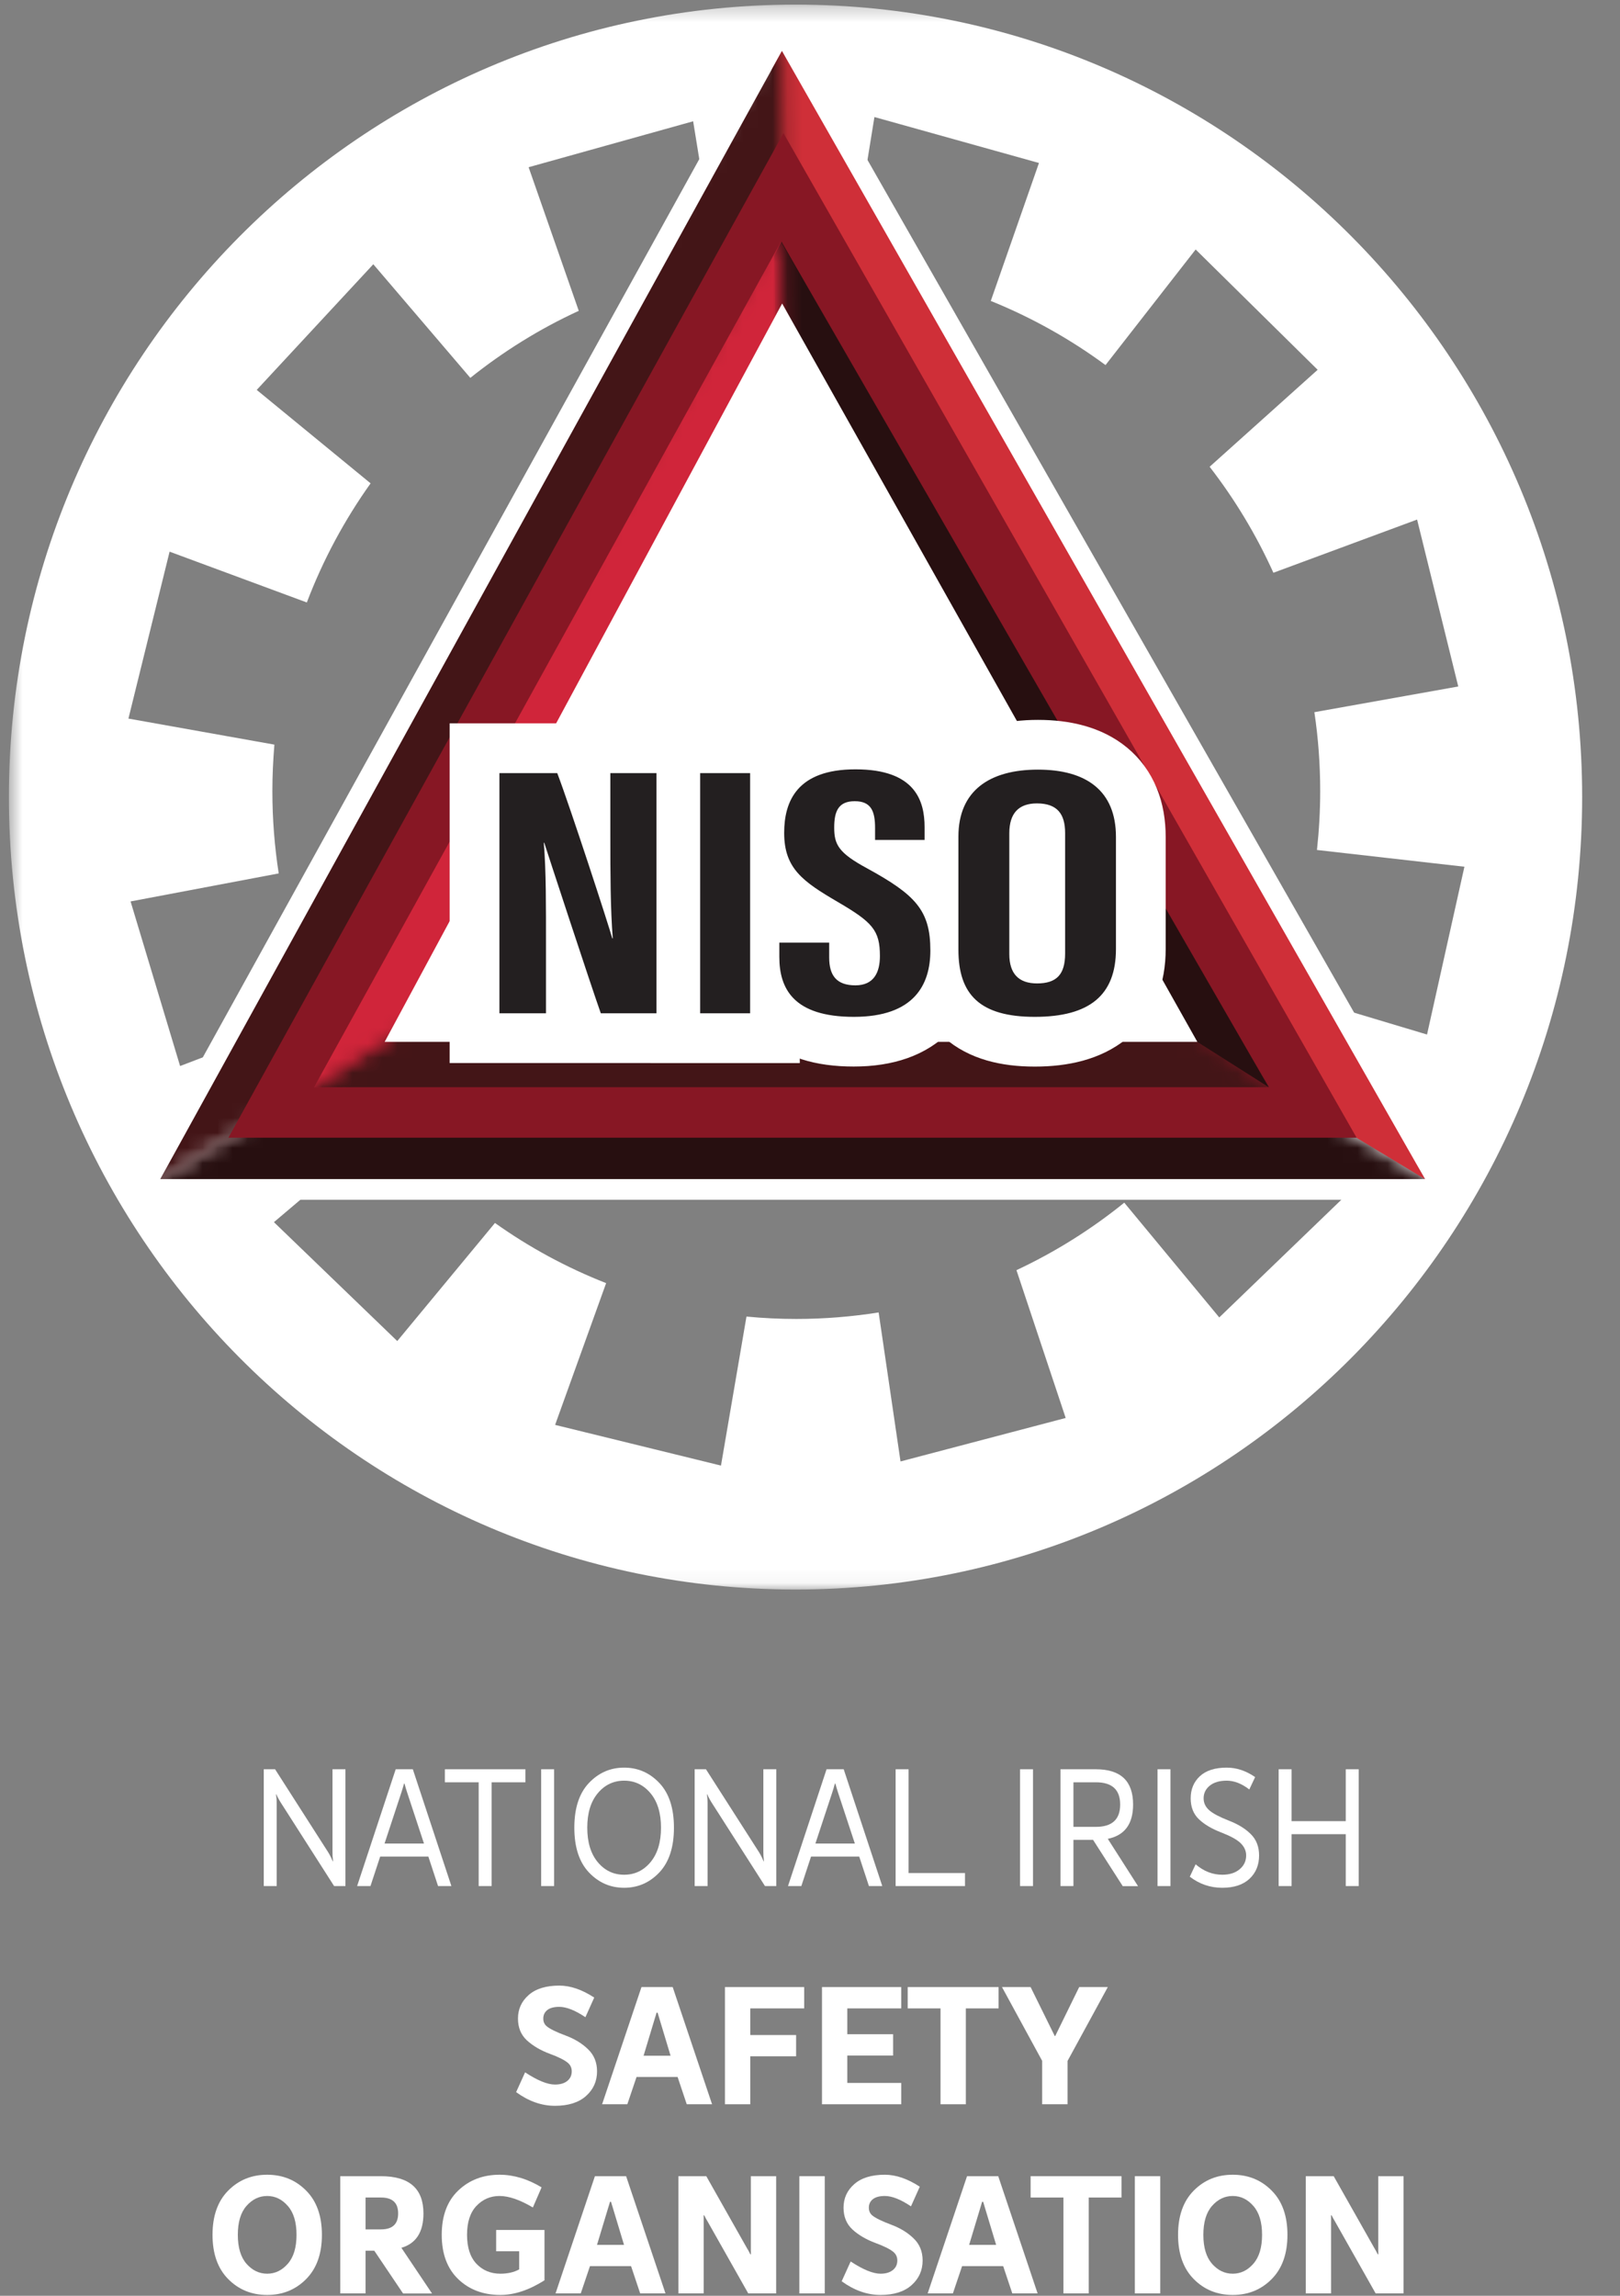 <svg width="108" height="153" viewBox="0 0 108 153" fill="none" xmlns="http://www.w3.org/2000/svg">
    <rect x="0" y="0" width="108" height="153" fill="#808080" stroke="none"/>
    <mask id="mask0_9553_13342" style="mask-type:luminance" maskUnits="userSpaceOnUse" x="0" y="0" width="108" height="106">
        <path d="M107.505 0.307H0.594V105.933H107.505V0.307Z" fill="white" />
    </mask>
    <g mask="url(#mask0_9553_13342)">
        <path d="M53.036 0.307C24.076 0.307 0.594 23.951 0.594 53.12C0.594 82.29 24.072 105.933 53.036 105.933C82 105.933 105.477 82.29 105.477 53.12C105.477 23.951 82 0.307 53.036 0.307ZM85.42 66.031C84.393 68.565 83.081 70.948 81.523 73.145L81.542 73.133L89.506 79.876L81.284 87.799L74.951 80.151C72.758 81.925 70.346 83.44 67.764 84.649L71.046 94.499L60.034 97.397L58.576 87.466C56.787 87.749 54.952 87.9 53.086 87.9C51.966 87.9 50.858 87.846 49.765 87.741L48.065 97.672L37.007 94.96L40.408 85.513C37.765 84.475 35.279 83.126 32.998 81.503L26.484 89.373L18.262 81.449L25.984 74.912C24.152 72.649 22.598 70.15 21.367 67.468L12.006 71.045L8.705 60.075L18.581 58.208C18.304 56.421 18.158 54.589 18.158 52.725C18.158 51.679 18.208 50.644 18.293 49.625L8.562 47.889L11.306 36.765L20.455 40.151C21.536 37.307 22.971 34.645 24.707 32.212L17.115 25.985L24.887 17.611L31.355 25.183C33.563 23.416 35.987 21.909 38.584 20.715L35.241 11.144L46.21 8.083L47.807 17.945C49.527 17.681 51.289 17.546 53.086 17.546C54.302 17.546 55.506 17.608 56.687 17.732L58.295 7.8L69.264 10.862L66.052 20.056C68.787 21.161 71.354 22.602 73.701 24.33L79.71 16.627L87.844 24.644L80.642 31.107C82.319 33.273 83.75 35.641 84.893 38.171L94.473 34.626L97.217 45.75L87.625 47.463C87.883 49.179 88.013 50.939 88.013 52.729C88.013 54.054 87.936 55.36 87.798 56.646L97.628 57.762L95.135 68.945L85.424 66.035L85.42 66.031Z" fill="white" />
        <path d="M52.312 3.453V9.095L15.561 76.001L11.025 78.69L52.312 3.453Z" fill="#270F10" />
        <path d="M8.274 79.957H97.394L52.12 0.655L8.274 79.957Z" fill="white" />
    </g>
    <mask id="mask1_9553_13342" style="mask-type:luminance" maskUnits="userSpaceOnUse" x="7" y="67" width="91" height="17">
        <path d="M8.135 80.352L7.331 83.173L97.444 79.98L79.218 69.042L28.185 67.876C28.185 67.876 7.535 80.294 8.135 80.352Z" fill="white" />
    </mask>
    <g mask="url(#mask1_9553_13342)">
        <path d="M10.686 78.578H95.001L52.128 3.395L10.686 78.578Z" fill="#270F10" />
    </g>
    <path d="M51.447 4.635L51.735 23.424L79.041 68.949L94.997 78.578H95.001L52.128 3.395L51.447 4.635Z" fill="#CF2F38" />
    <mask id="mask2_9553_13342" style="mask-type:luminance" maskUnits="userSpaceOnUse" x="6" y="1" width="47" height="80">
        <path d="M6.604 76.252L7.943 80.325L25.845 69.266L52.439 25.225C52.439 25.225 52.031 2.395 52.166 1.984L6.6 76.252H6.604Z" fill="white" />
    </mask>
    <g mask="url(#mask2_9553_13342)">
        <path d="M10.686 78.577H95.001L52.128 3.395L10.686 78.577Z" fill="#431517" />
    </g>
    <path d="M15.226 75.822H90.441L52.232 8.874L15.226 75.822Z" fill="#871724" />
    <mask id="mask3_9553_13342" style="mask-type:luminance" maskUnits="userSpaceOnUse" x="18" y="65" width="68" height="11">
        <path d="M18.597 74.102L20.286 75.912L85.882 73.408L74.936 65.318L32.055 65.163C32.055 65.163 18.173 74.055 18.597 74.102Z" fill="white" />
    </mask>
    <g mask="url(#mask3_9553_13342)">
        <path d="M20.936 72.455H84.612L52.082 16.1L20.936 72.455Z" fill="#431517" />
    </g>
    <path d="M51.612 17.03L51.82 31.115L76.805 67.522L84.578 72.451L52.097 16.104L51.612 17.03Z" fill="#270F10" />
    <mask id="mask4_9553_13342" style="mask-type:luminance" maskUnits="userSpaceOnUse" x="18" y="15" width="35" height="59">
        <path d="M19.77 70.723L18.708 73.893L29.87 66.674L52.316 32.464C52.316 32.464 52.028 15.349 52.124 15.043L19.77 70.719V70.723Z" fill="white" />
    </mask>
    <g mask="url(#mask4_9553_13342)">
        <path d="M20.932 72.463H84.278L52.066 16.104L20.932 72.463Z" fill="#D0253A" />
    </g>
    <path d="M25.645 69.433H79.822L52.143 20.227L25.645 69.433Z" fill="white" />
    <path d="M33.294 67.53V51.524H37.15C38.011 53.783 40.586 61.683 40.816 62.532H40.851C40.697 60.563 40.689 58.312 40.689 55.681V51.524H43.764V67.53H40.054C39.373 65.616 36.499 56.84 36.284 56.166H36.253C36.411 58.103 36.399 60.273 36.399 63.152V67.53H33.298H33.294ZM50.008 51.524V67.53H46.676V51.524H50.008ZM55.279 62.822V63.811C55.279 65 55.76 65.667 57.026 65.667C58.292 65.667 58.661 64.756 58.661 63.714C58.661 61.993 58.161 61.459 55.845 60.106C53.521 58.746 52.278 57.878 52.278 55.507C52.278 53.399 53.14 51.268 57.037 51.272C61.023 51.272 61.639 53.38 61.639 55.119V55.976H58.338V55.185C58.338 54.069 58.084 53.395 56.98 53.395C55.875 53.395 55.614 54.093 55.614 55.154C55.614 56.286 55.902 56.84 57.803 57.867C61.035 59.637 62.024 60.668 62.024 63.346C62.024 65.616 60.95 67.767 56.922 67.767C52.894 67.767 51.955 65.88 51.955 63.772V62.822H55.287H55.279ZM74.397 55.774V63.249C74.397 66.318 72.643 67.767 68.984 67.767C65.325 67.767 63.894 66.279 63.894 63.291V55.755C63.894 52.69 65.975 51.291 69.195 51.291C72.416 51.291 74.397 52.694 74.397 55.774ZM67.287 55.53V63.582C67.287 64.911 67.933 65.539 69.134 65.539C70.427 65.539 71.008 64.957 71.008 63.547V55.515C71.008 54.244 70.481 53.542 69.13 53.542C67.93 53.542 67.287 54.178 67.287 55.534V55.53Z" fill="white" />
    <mask id="mask5_9553_13342" style="mask-type:luminance" maskUnits="userSpaceOnUse" x="0" y="0" width="108" height="106">
        <path d="M107.505 0.307H0.594V105.933H107.505V0.307Z" fill="white" />
    </mask>
    <g mask="url(#mask5_9553_13342)">
        <path d="M36.395 67.53V63.152C36.395 60.273 36.407 58.103 36.249 56.165H36.28C36.495 56.836 39.37 65.616 40.05 67.53H43.76V51.52H40.685V55.677C40.685 58.308 40.693 60.559 40.847 62.528H40.812C40.581 61.679 38.007 53.779 37.146 51.52H33.29V67.53H36.392H36.395Z" stroke="white" stroke-width="6.63" stroke-miterlimit="10" />
    </g>
    <path d="M50.004 51.523H46.676V67.534H50.004V51.523Z" stroke="white" stroke-width="6.63" stroke-miterlimit="10" />
    <mask id="mask6_9553_13342" style="mask-type:luminance" maskUnits="userSpaceOnUse" x="0" y="0" width="108" height="106">
        <path d="M107.505 0.307H0.594V105.933H107.505V0.307Z" fill="white" />
    </mask>
    <g mask="url(#mask6_9553_13342)">
        <path d="M51.947 62.819V63.768C51.947 65.876 52.92 67.763 56.914 67.763C60.908 67.763 62.016 65.612 62.016 63.338C62.016 60.66 61.027 59.63 57.795 57.859C55.898 56.828 55.61 56.274 55.61 55.143C55.61 54.081 55.894 53.384 56.976 53.384C58.057 53.384 58.334 54.058 58.334 55.174V55.964H61.635V55.108C61.635 53.372 61.019 51.264 57.033 51.26C53.136 51.26 52.274 53.388 52.274 55.495C52.274 57.863 53.517 58.735 55.841 60.095C58.157 61.451 58.657 61.982 58.657 63.702C58.657 64.741 58.322 65.655 57.022 65.655C55.721 65.655 55.275 64.993 55.275 63.803V62.815H51.943L51.947 62.819Z" stroke="white" stroke-width="6.63" stroke-miterlimit="10" />
        <path d="M69.134 53.539C70.484 53.539 71.011 54.24 71.011 55.511V63.547C71.011 64.954 70.43 65.539 69.138 65.539C67.937 65.539 67.291 64.915 67.291 63.586V55.534C67.291 54.178 67.937 53.542 69.134 53.542V53.539ZM69.195 51.291C65.975 51.291 63.894 52.69 63.894 55.755V63.291C63.894 66.279 65.475 67.767 68.984 67.767C72.493 67.767 74.397 66.318 74.397 63.249V55.774C74.397 52.694 72.47 51.291 69.195 51.291Z" stroke="white" stroke-width="6.63" stroke-miterlimit="10" />
    </g>
    <path d="M33.294 67.53V51.524H37.15C38.011 53.783 40.586 61.683 40.816 62.532H40.851C40.697 60.563 40.689 58.312 40.689 55.681V51.524H43.764V67.53H40.054C39.373 65.616 36.499 56.84 36.284 56.166H36.253C36.411 58.103 36.399 60.273 36.399 63.152V67.53H33.298H33.294ZM50.008 51.524V67.53H46.676V51.524H50.008ZM55.279 62.822V63.811C55.279 65 55.76 65.667 57.026 65.667C58.292 65.667 58.661 64.756 58.661 63.714C58.661 61.993 58.161 61.459 55.845 60.106C53.521 58.746 52.278 57.878 52.278 55.507C52.278 53.399 53.14 51.268 57.037 51.272C61.023 51.272 61.639 53.38 61.639 55.119V55.976H58.338V55.185C58.338 54.069 58.084 53.395 56.98 53.395C55.875 53.395 55.614 54.093 55.614 55.154C55.614 56.286 55.902 56.84 57.803 57.867C61.035 59.637 62.024 60.668 62.024 63.346C62.024 65.616 60.95 67.767 56.922 67.767C52.894 67.767 51.955 65.88 51.955 63.772V62.822H55.287H55.279ZM74.397 55.774V63.249C74.397 66.318 72.643 67.767 68.984 67.767C65.325 67.767 63.894 66.279 63.894 63.291V55.755C63.894 52.69 65.975 51.291 69.195 51.291C72.416 51.291 74.397 52.694 74.397 55.774ZM67.287 55.53V63.582C67.287 64.911 67.933 65.539 69.134 65.539C70.427 65.539 71.008 64.957 71.008 63.547V55.515C71.008 54.244 70.481 53.542 69.13 53.542C67.93 53.542 67.287 54.178 67.287 55.534V55.53Z" fill="#231F20" />
    <path d="M86.106 122.237V125.695H85.244V117.911H86.106V121.369H89.717V117.911H90.58V125.695H89.717V122.237H86.106Z" fill="white" />
    <path d="M81.389 122.112C80.771 121.873 80.281 121.58 79.918 121.233C79.559 120.885 79.379 120.424 79.379 119.849C79.379 119.244 79.584 118.752 79.993 118.372C80.403 117.992 81 117.802 81.783 117.802C82.437 117.802 83.068 118.012 83.675 118.432L83.287 119.257C82.78 118.866 82.279 118.671 81.783 118.671C81.298 118.671 80.919 118.783 80.646 119.007C80.376 119.228 80.241 119.508 80.241 119.849C80.241 120.167 80.374 120.438 80.64 120.663C80.881 120.869 81.31 121.093 81.928 121.336C82.547 121.575 83.035 121.877 83.395 122.242C83.758 122.604 83.939 123.075 83.939 123.654C83.939 124.294 83.725 124.814 83.298 125.212C82.87 125.61 82.264 125.809 81.481 125.809C80.683 125.809 79.963 125.563 79.32 125.071L79.708 124.246C80.25 124.709 80.841 124.94 81.481 124.94C81.966 124.94 82.353 124.819 82.64 124.577C82.931 124.334 83.077 124.027 83.077 123.654C83.077 123.335 82.944 123.053 82.678 122.807C82.437 122.583 82.008 122.351 81.389 122.112Z" fill="white" />
    <path d="M78.031 125.695H77.169V117.911H78.031V125.695Z" fill="white" />
    <path d="M73.061 121.749C74.139 121.749 74.678 121.253 74.678 120.261C74.678 119.273 74.139 118.779 73.061 118.779H71.562V121.749H73.061ZM72.872 122.617H71.562V125.695H70.7V117.911H73.061C74.713 117.911 75.54 118.694 75.54 120.261C75.54 121.557 74.978 122.319 73.853 122.547L75.869 125.701H74.85L72.872 122.617Z" fill="white" />
    <path d="M68.867 125.695H68.004V117.911H68.867V125.695Z" fill="white" />
    <path d="M59.709 125.695V117.911H60.572V124.827H64.334V125.695H59.709Z" fill="white" />
    <path d="M56.991 122.862L55.864 119.447C55.81 119.284 55.753 119.091 55.692 118.866H55.659C55.598 119.091 55.541 119.284 55.487 119.447L54.36 122.862H56.991ZM54.069 123.73L53.422 125.695H52.533L55.104 117.911H56.247L58.818 125.695H57.929L57.282 123.73H54.069Z" fill="white" />
    <path d="M47.124 119.572L47.145 119.735C47.163 119.861 47.172 120.003 47.172 120.158V125.695H46.31V117.911H47.064L50.611 123.453C50.679 123.565 50.74 123.678 50.794 123.79L50.907 124.045H50.929C50.911 123.857 50.9 123.736 50.897 123.681C50.893 123.627 50.891 123.527 50.891 123.383V117.911H51.754V125.695H50.999L47.415 120.088C47.346 119.975 47.289 119.872 47.242 119.778L47.14 119.572H47.124Z" fill="white" />
    <path d="M41.609 125.809C40.689 125.809 39.906 125.467 39.259 124.783C38.612 124.095 38.289 123.102 38.289 121.803C38.289 120.504 38.612 119.512 39.259 118.828C39.906 118.144 40.689 117.802 41.609 117.802C42.529 117.802 43.312 118.144 43.959 118.828C44.606 119.512 44.929 120.504 44.929 121.803C44.929 123.102 44.606 124.095 43.959 124.783C43.312 125.467 42.529 125.809 41.609 125.809ZM41.609 124.94C42.313 124.94 42.899 124.662 43.366 124.104C43.833 123.543 44.067 122.776 44.067 121.803C44.067 120.829 43.833 120.064 43.366 119.507C42.899 118.949 42.313 118.671 41.609 118.671C40.905 118.671 40.319 118.949 39.852 119.507C39.385 120.064 39.151 120.829 39.151 121.803C39.151 122.776 39.385 123.543 39.852 124.104C40.319 124.662 40.905 124.94 41.609 124.94Z" fill="white" />
    <path d="M36.941 125.695H36.078V117.911H36.941V125.695Z" fill="white" />
    <path d="M32.773 118.779V125.695H31.911V118.779H29.658V117.911H35.026V118.779H32.773Z" fill="white" />
    <path d="M28.266 122.862L27.14 119.447C27.086 119.284 27.028 119.091 26.967 118.866H26.935C26.874 119.091 26.816 119.284 26.762 119.447L25.636 122.862H28.266ZM25.345 123.73L24.698 125.695H23.808L26.38 117.911H27.522L30.093 125.695H29.204L28.557 123.73H25.345Z" fill="white" />
    <path d="M18.399 119.572L18.42 119.735C18.438 119.861 18.447 120.003 18.447 120.158V125.695H17.585V117.911H18.339L21.886 123.453C21.954 123.565 22.015 123.678 22.069 123.79L22.183 124.045H22.204C22.186 123.857 22.175 123.736 22.172 123.681C22.168 123.627 22.166 123.527 22.166 123.383V117.911H23.029V125.695H22.274L18.69 120.088C18.621 119.975 18.564 119.872 18.517 119.778L18.415 119.572H18.399Z" fill="white" />
    <path d="M69.478 137.344L66.799 132.426H68.707L70.319 135.693H70.345L71.946 132.426H73.854L71.17 137.349V140.237H69.478V137.344Z" fill="white" />
    <path d="M64.389 133.848V140.237H62.702V133.848H60.513V132.426H66.572V133.848H64.389Z" fill="white" />
    <path d="M60.081 132.426V133.848H56.486V135.569H59.542V136.991H56.486V138.815H60.081V140.237H54.799V132.426H60.081Z" fill="white" />
    <path d="M50.017 137.04V140.237H48.33V132.426H53.613V133.848H50.017V135.623H53.074V137.04H50.017Z" fill="white" />
    <path d="M44.705 137.002L43.945 134.483C43.895 134.327 43.861 134.211 43.843 134.135H43.767C43.75 134.211 43.715 134.327 43.665 134.483L42.905 137.002H44.705ZM42.436 138.419L41.822 140.237H40.14L42.765 132.426H44.846L47.471 140.237H45.783L45.174 138.419H42.436Z" fill="white" />
    <path d="M36.634 136.866C36.034 136.642 35.533 136.347 35.13 135.981C34.731 135.612 34.532 135.127 34.532 134.526C34.532 133.897 34.769 133.374 35.243 132.958C35.718 132.538 36.399 132.328 37.286 132.328C38.027 132.328 38.803 132.594 39.615 133.126L39.027 134.434C38.341 133.975 37.761 133.745 37.286 133.745C36.934 133.745 36.668 133.815 36.489 133.956C36.309 134.098 36.219 134.288 36.219 134.526C36.219 134.744 36.296 134.915 36.451 135.042C36.674 135.223 37.087 135.426 37.691 135.65C38.298 135.874 38.801 136.18 39.2 136.567C39.602 136.951 39.803 137.443 39.803 138.044C39.803 138.703 39.557 139.251 39.065 139.689C38.576 140.123 37.886 140.34 36.995 140.34C36.108 140.34 35.245 140.036 34.408 139.428L35.006 138.109C35.833 138.652 36.496 138.923 36.995 138.923C37.344 138.923 37.617 138.844 37.815 138.685C38.016 138.525 38.116 138.312 38.116 138.044C38.116 137.82 38.036 137.635 37.874 137.49C37.651 137.295 37.238 137.087 36.634 136.866Z" fill="white" />
    <path d="M89.037 148.113C88.969 147.998 88.917 147.907 88.881 147.842L88.816 147.717L88.773 147.636L88.73 147.641C88.737 147.652 88.74 147.737 88.74 147.896V152.842H87.053V145.03H88.913L91.587 149.758C91.655 149.874 91.707 149.964 91.743 150.03L91.808 150.154L91.851 150.236L91.894 150.23C91.887 150.22 91.883 150.135 91.883 149.975V145.03H93.57V152.842H91.71L89.037 148.113Z" fill="white" />
    <path d="M82.181 152.945C81.146 152.945 80.28 152.592 79.583 151.886C78.886 151.181 78.537 150.198 78.537 148.939C78.537 147.676 78.886 146.693 79.583 145.991C80.28 145.285 81.146 144.933 82.181 144.933C83.216 144.933 84.082 145.285 84.779 145.991C85.48 146.693 85.83 147.676 85.83 148.939C85.83 150.198 85.48 151.181 84.779 151.886C84.082 152.592 83.216 152.945 82.181 152.945ZM82.181 151.528C82.713 151.528 83.171 151.307 83.556 150.866C83.944 150.424 84.138 149.782 84.138 148.939C84.138 148.092 83.944 147.45 83.556 147.012C83.171 146.57 82.713 146.349 82.181 146.349C81.649 146.349 81.189 146.57 80.801 147.012C80.417 147.45 80.224 148.092 80.224 148.939C80.224 149.782 80.417 150.424 80.801 150.866C81.189 151.307 81.649 151.528 82.181 151.528Z" fill="white" />
    <path d="M77.349 152.842H75.656V145.03H77.349V152.842Z" fill="white" />
    <path d="M72.583 146.452V152.842H70.896V146.452H68.708V145.03H74.766V146.452H72.583Z" fill="white" />
    <path d="M66.409 149.606L65.649 147.087C65.599 146.932 65.565 146.816 65.547 146.74H65.471C65.453 146.816 65.419 146.932 65.369 147.087L64.609 149.606H66.409ZM64.14 151.023L63.526 152.842H61.844L64.469 145.03H66.549L69.174 152.842H67.487L66.878 151.023H64.14Z" fill="white" />
    <path d="M58.338 149.471C57.738 149.246 57.237 148.951 56.834 148.586C56.436 148.217 56.236 147.732 56.236 147.131C56.236 146.501 56.473 145.978 56.948 145.562C57.422 145.143 58.103 144.933 58.991 144.933C59.731 144.933 60.507 145.199 61.319 145.731L60.732 147.039C60.045 146.579 59.465 146.349 58.991 146.349C58.638 146.349 58.373 146.42 58.193 146.561C58.013 146.702 57.923 146.892 57.923 147.131C57.923 147.348 58.001 147.52 58.155 147.647C58.378 147.828 58.791 148.03 59.395 148.255C60.002 148.479 60.505 148.785 60.904 149.172C61.307 149.556 61.508 150.048 61.508 150.649C61.508 151.307 61.262 151.856 60.769 152.294C60.281 152.728 59.591 152.945 58.7 152.945C57.812 152.945 56.95 152.641 56.112 152.033L56.711 150.714C57.537 151.257 58.2 151.528 58.7 151.528C59.048 151.528 59.321 151.449 59.519 151.289C59.72 151.13 59.821 150.917 59.821 150.649C59.821 150.424 59.74 150.24 59.578 150.095C59.355 149.9 58.942 149.692 58.338 149.471Z" fill="white" />
    <path d="M54.983 152.842H53.29V145.03H54.983V152.842Z" fill="white" />
    <path d="M47.21 148.113C47.141 147.998 47.089 147.907 47.053 147.842L46.989 147.717L46.946 147.636L46.903 147.641C46.91 147.652 46.913 147.737 46.913 147.896V152.842H45.226V145.03H47.086L49.759 149.758C49.828 149.874 49.88 149.964 49.916 150.03L49.98 150.154L50.023 150.236L50.066 150.23C50.059 150.22 50.056 150.135 50.056 149.975V145.03H51.743V152.842H49.883L47.21 148.113Z" fill="white" />
    <path d="M41.601 149.606L40.841 147.087C40.791 146.932 40.757 146.816 40.739 146.74H40.663C40.645 146.816 40.611 146.932 40.561 147.087L39.801 149.606H41.601ZM39.332 151.023L38.717 152.842H37.036L39.661 145.03H41.741L44.366 152.842H42.679L42.07 151.023H39.332Z" fill="white" />
    <path d="M36.3 151.968C35.276 152.619 34.295 152.945 33.357 152.945C32.221 152.945 31.285 152.594 30.549 151.892C29.815 151.186 29.449 150.202 29.449 148.939C29.449 147.672 29.815 146.688 30.549 145.986C31.285 145.284 32.203 144.933 33.303 144.933C34.244 144.933 35.179 145.213 36.106 145.774L35.524 147.115C34.665 146.605 33.925 146.349 33.303 146.349C32.696 146.349 32.182 146.57 31.761 147.012C31.344 147.453 31.136 148.096 31.136 148.939C31.136 149.778 31.344 150.421 31.761 150.866C32.182 151.307 32.714 151.528 33.357 151.528C33.849 151.528 34.268 151.432 34.613 151.24V150.035H33.077V148.613H36.3V151.968Z" fill="white" />
    <path d="M25.401 148.575C26.163 148.575 26.543 148.22 26.543 147.511C26.543 146.805 26.163 146.452 25.401 146.452H24.371V148.575H25.401ZM24.953 149.997H24.371V152.842H22.684V145.03H25.401C27.287 145.03 28.23 145.857 28.23 147.511C28.23 148.752 27.74 149.516 26.759 149.802L28.802 152.847H26.872L24.953 149.997Z" fill="white" />
    <path d="M17.811 152.945C16.777 152.945 15.911 152.592 15.213 151.886C14.516 151.181 14.168 150.198 14.168 148.939C14.168 147.676 14.516 146.693 15.213 145.991C15.911 145.285 16.777 144.933 17.811 144.933C18.846 144.933 19.712 145.285 20.41 145.991C21.11 146.693 21.461 147.676 21.461 148.939C21.461 150.198 21.11 151.181 20.41 151.886C19.712 152.592 18.846 152.945 17.811 152.945ZM17.811 151.528C18.343 151.528 18.802 151.307 19.186 150.866C19.574 150.424 19.768 149.782 19.768 148.939C19.768 148.092 19.574 147.45 19.186 147.012C18.802 146.57 18.343 146.349 17.811 146.349C17.28 146.349 16.82 146.57 16.432 147.012C16.047 147.45 15.855 148.092 15.855 148.939C15.855 149.782 16.047 150.424 16.432 150.866C16.82 151.307 17.28 151.528 17.811 151.528Z" fill="white" />
</svg>
